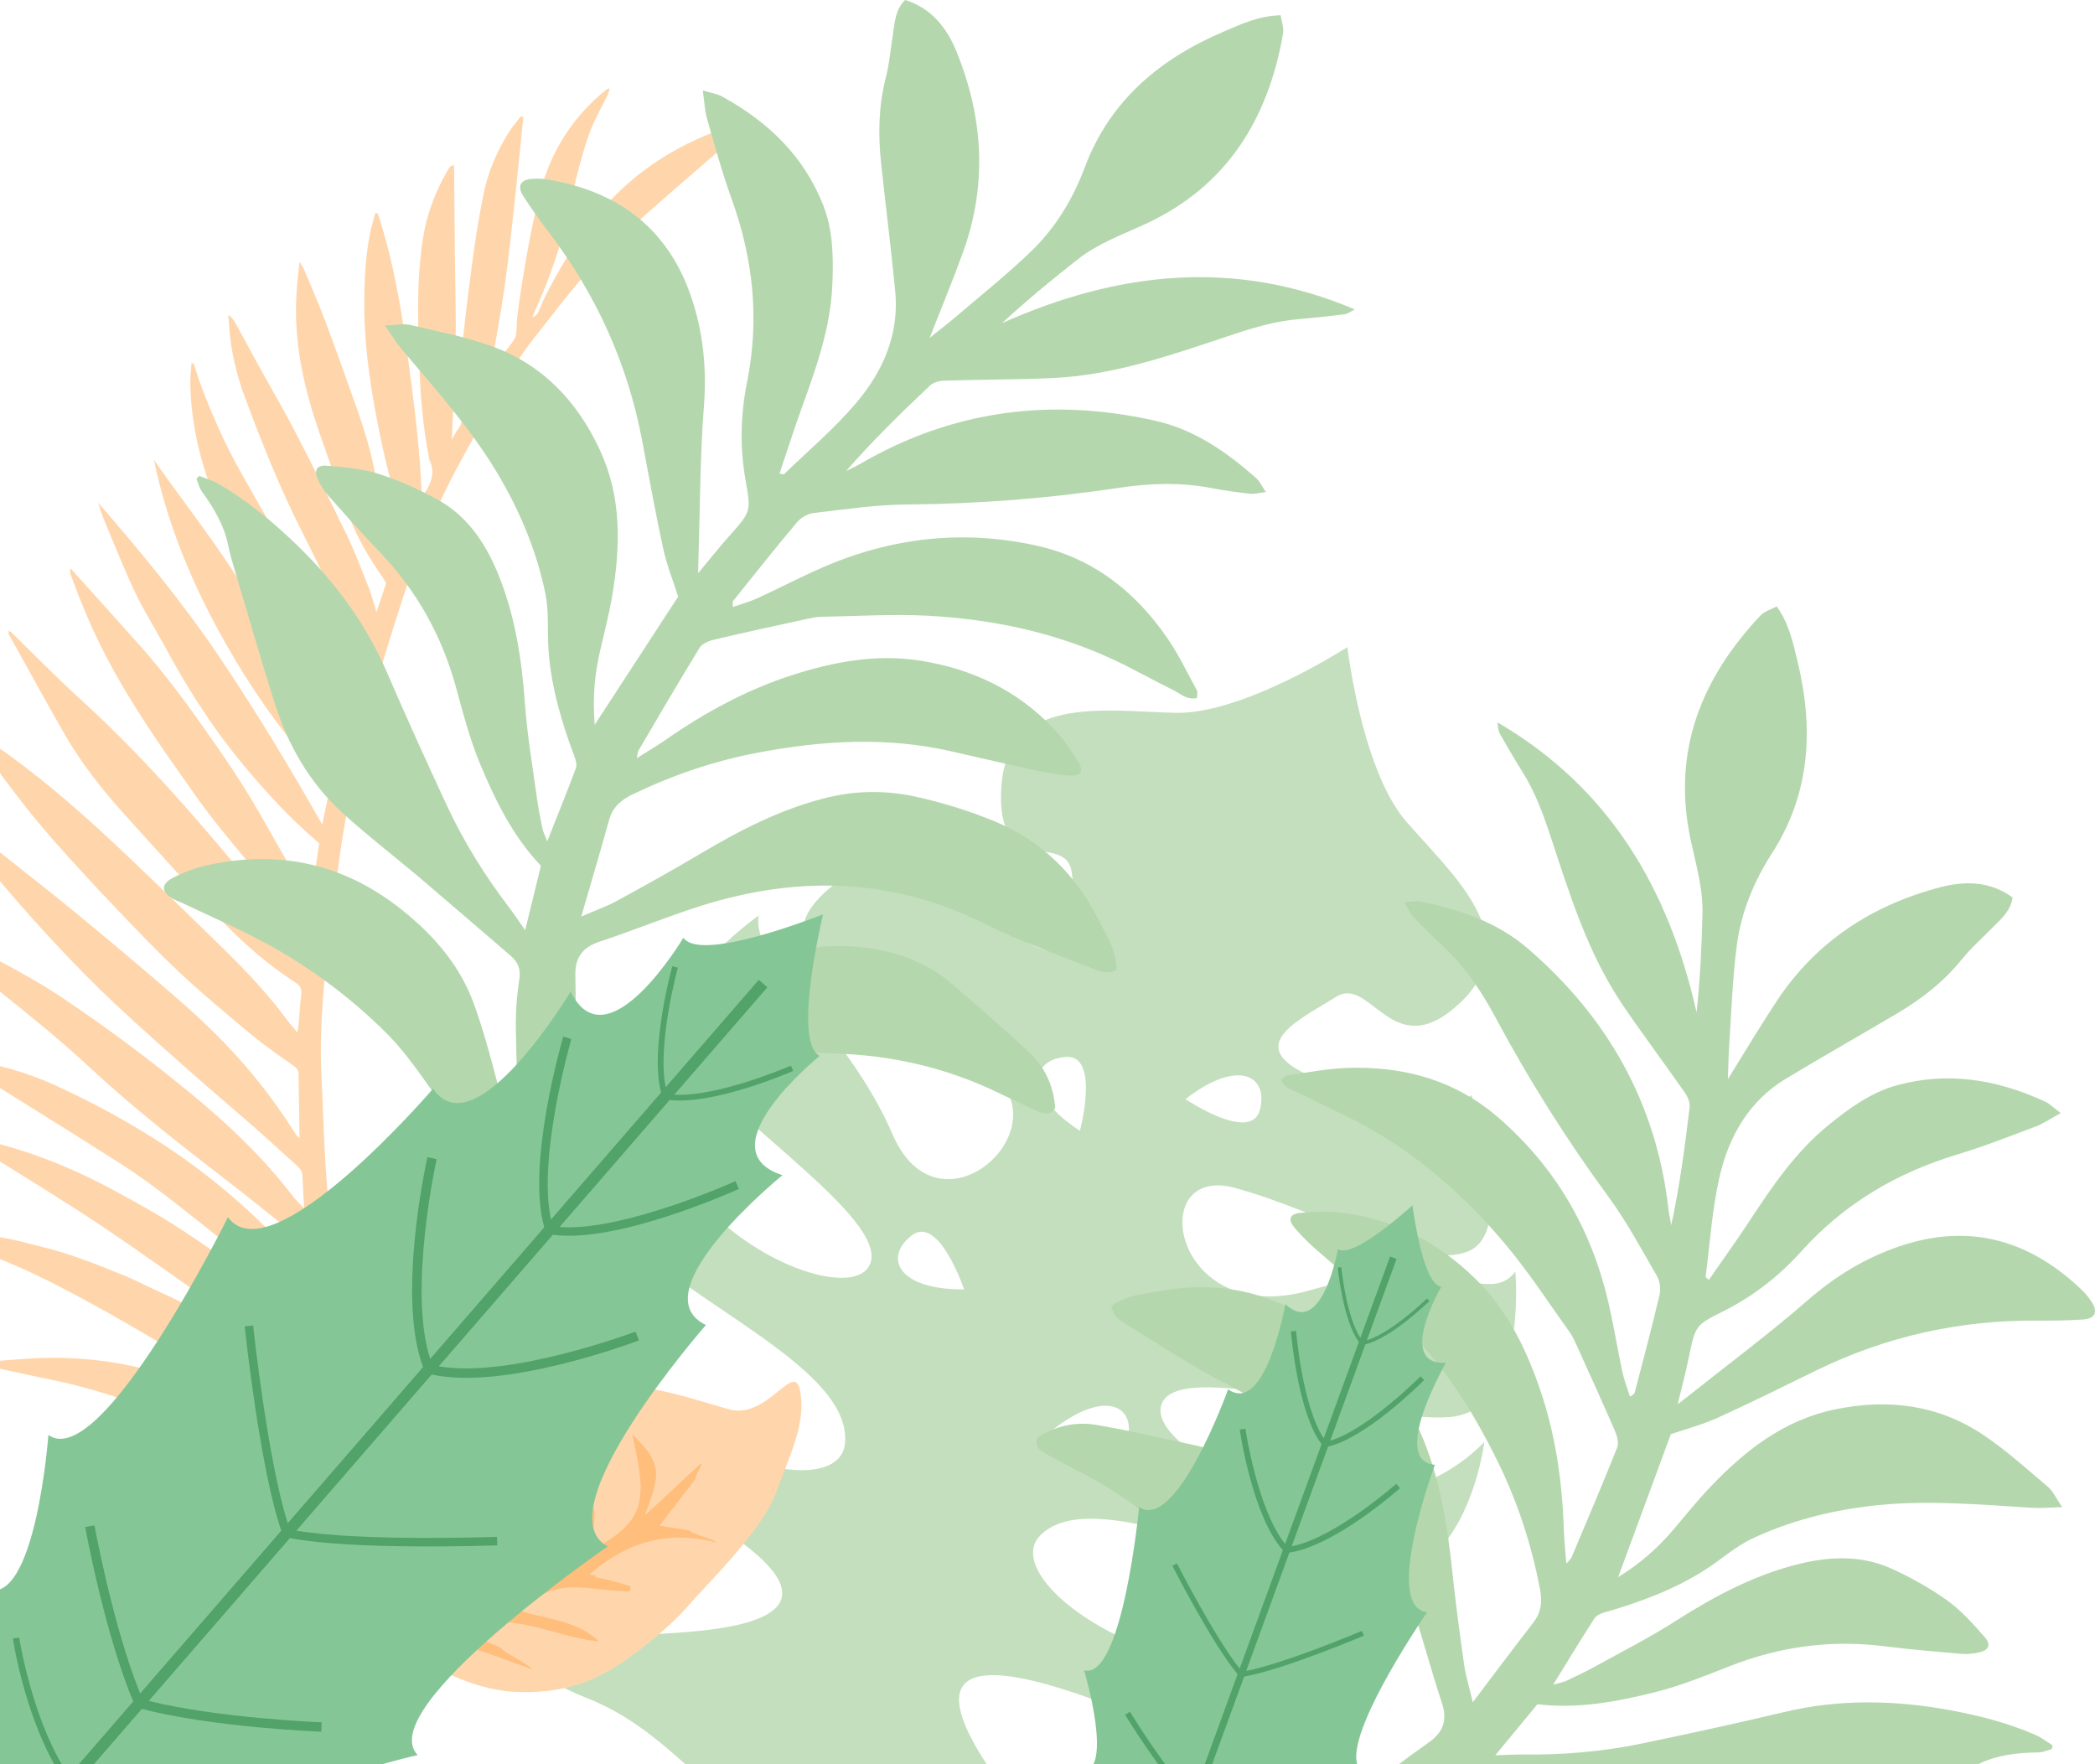 <?xml version="1.0" encoding="UTF-8"?>
<svg id="_レイヤー_1" data-name="レイヤー_1" xmlns="http://www.w3.org/2000/svg" width="190" height="160" version="1.1" xmlns:xlink="http://www.w3.org/1999/xlink" viewBox="0 0 190 160">
  <!-- Generator: Adobe Illustrator 29.2.1, SVG Export Plug-In . SVG Version: 2.1.0 Build 116)  -->
  <defs>
    <style>
      .st0 {
        fill: #51a369;
      }

      .st1 {
        fill: none;
      }

      .st2 {
        fill: #ffbe7c;
      }

      .st3 {
        fill: #c4dfbe;
      }

      .st4, .st5 {
        fill: #ffd6ac;
      }

      .st6 {
        fill: #85c697;
      }

      .st7 {
        fill: #b5d7ae;
      }

      .st7, .st5 {
        fill-rule: evenodd;
      }

      .st8 {
        clip-path: url(#clippath);
      }
    </style>
    <clipPath id="clippath">
      <rect class="st1" width="190" height="160"/>
    </clipPath>
  </defs>
  <g class="st8">
    <path class="st3" d="M44.645,136.602s-4.695,12.196,8.573,17.395c8.846,3.467,11.888,11.75,18.462,10.41,3.155,5.92,12.68,3.555,20.987,8.166,12.46,6.915,18.87-4.473,18.87-4.473-8.313,2.634-11.559,7.205-21.566-7.377-10.008-14.582,7.431-7.661,17.608-3.13,10.178,4.53,20.549-9.707,20.549-9.707-16.828,10.149-38.552-3.904-33.767-8.656,4.784-4.752,19.541,3.267,29.102,4.101,9.56.835,11.153-12.56,11.153-12.56-10.661,10.958-30.502,1.27-29.321-3.267,1.182-4.538,19.104,1.6,26.193,1.009,7.089-.591,5.944-13.179,5.944-13.179-2.574,3.241-6.055-1.974-18.597,1.672-12.542,3.646-15.058-11.509-6.852-9.276,8.208,2.229,16.33,7.501,21.06,5.799,4.73-1.702.407-14.215.407-14.215-2.788,3.14-9.215.813-14.947-1.887-5.733-2.7-.505-5.013,2.669-7.021,3.174-2.008,5.115,6.32,11.233.558,6.119-5.763-.59-11.541-4.84-16.423-3.219-3.698-4.706-11.389-5.239-14.903-.055-.361-.099-.678-.135-.942-.226.141-.499.308-.812.496-3.048,1.828-9.924,5.58-14.825,5.455-6.47-.165-15.198-1.656-15.743,6.732-.544,8.387,5.91,4.013,6.384,7.738.474,3.726,2.021,9.23-3.712,6.53-5.733-2.7-10.419-5.605-9.775-9.755,0,0-12.4,4.639-10.698,9.369,1.702,4.73,9.739,7.068,16.685,11.974,6.949,4.903-4.482,15.512-8.743,5.648-4.261-9.864-12.987-15.807-12.129-19.856,0,0-10.433,7.136-6.373,12.977,4.06,5.841,19.007,15.181,16.262,18.983-2.745,3.801-21.651-4.757-19.995-19.955,0,0-9.311,9.76-2.577,16.598,6.734,6.838,21.113,12.539,20.498,19.254-.615,6.715-24.085-.512-26.981-19.95,0,0-4.368,17.064,5.607,22.024,9.976,4.96,25.218,13.427,7.602,15.002-17.616,1.575-14.959-3.273-18.224-11.359ZM95.499,129.647c4.769-3.71,7.539-2.132,6.757.95-.782,3.081-6.757-.95-6.757-.95ZM107.514,99.682c4.769-3.71,7.539-2.132,6.757.95-.782,3.082-6.757-.95-6.757-.95ZM96.633,95.855c3.168-.267,1.309,6.696,1.309,6.696-5.064-3.296-4.477-6.429-1.309-6.696ZM87.433,116.936c-6.042.036-7.277-2.903-4.779-4.87,2.498-1.967,4.779,4.87,4.779,4.87Z"/>
    <path class="st5" d="M36.905,48.233c-.387.953-.793,1.956-1.263,3.118-.114-.472-.214-.819-.279-1.173-.472-2.515-.924-5.033-1.409-7.545-.469-2.434-1.283-4.771-2.122-7.097-.788-2.185-1.559-4.379-2.382-6.552-.576-1.513-1.225-2.997-1.85-4.49-.089-.212-.225-.405-.428-.761-.191,1.454-.301,2.743-.324,4.046-.067,3.942.822,7.704,2.092,11.395.862,2.502,1.743,4.998,2.652,7.482.763,2.086,1.905,3.973,3.171,5.788.1.144.178.303.26.441-.277.83-.546,1.64-.875,2.633-.284-.896-.474-1.648-.758-2.364-.629-1.584-1.237-3.183-1.977-4.717-1.508-3.129-3.069-6.236-4.665-9.32-1.014-1.96-2.134-3.862-3.199-5.795-.751-1.362-1.487-2.732-2.237-4.095-.135-.244-.297-.474-.611-.659.025.279.054.556.07.835.13,2.28.647,4.492,1.434,6.612,1.531,4.135,3.174,8.23,5.168,12.174,1.365,2.7,2.661,5.434,4.026,8.135.343.677.781,1.317,1.261,1.908.317.391.405.723.247,1.195-.211.628-.352,1.278-.568,2.083-.663-1.256-1.205-2.351-1.806-3.412-2.145-3.787-4.32-7.556-6.464-11.342-1.475-2.606-3.026-5.163-4.245-7.917-.84-1.897-1.639-3.791-2.217-5.78-.013-.043-.089-.068-.229-.172-.045.661-.133,1.264-.121,1.865.062,3.02.615,5.944,1.618,8.805,1.166,3.324,2.772,6.403,4.635,9.378,2.127,3.394,4.453,6.635,7.014,9.711.357.428.742.834,1.128,1.264-.376,1.504-.753,3.01-1.128,4.516-2.54-4.593-5.035-9.218-7.64-13.78-2.603-4.561-5.929-8.638-8.93-12.949,1.165,5.587,3.276,10.813,6.023,15.787,2.752,4.987,5.976,9.642,9.994,13.718-.234,1.122-.474,2.266-.747,3.574-2.995-5.271-6.052-10.344-9.368-15.258-3.306-4.896-7.062-9.44-10.956-13.933.167.5.307,1.011.509,1.497.919,2.2,1.796,4.422,2.809,6.579.734,1.564,1.66,3.038,2.498,4.552.301.54.591,1.085.893,1.624,1.815,3.23,3.829,6.337,6.182,9.2,2.183,2.657,4.506,5.197,7.157,7.445-.261,1.772-.522,3.53-.793,5.376-1.558-2.734-3.082-5.402-4.599-8.076-1.54-2.713-3.312-5.273-5.104-7.821-1.79-2.548-3.656-5.037-5.725-7.367-2.07-2.33-4.163-4.639-6.349-7.072-.003.26-.04.398,0,.506.97,2.687,2.077,5.316,3.418,7.842,1.522,2.862,3.268,5.584,5.104,8.251.817,1.185,1.66,2.351,2.48,3.535,1.758,2.542,3.749,4.901,5.74,7.258,1.481,1.752,2.98,3.489,4.455,5.244.132.157.212.413.207.62-.011.512-.085,1.024-.15,1.712-.699-.92-1.27-1.698-1.868-2.455-1.565-1.985-3.101-3.997-4.722-5.934-1.962-2.345-3.959-4.661-6.018-6.921-2.477-2.716-5.06-5.332-7.784-7.812-2.131-1.941-4.143-4.01-6.211-6.021-.052-.051-.132-.074-.247-.135-.002.133-.031.226.001.285,1.686,3.034,3.346,6.085,5.078,9.093,1.517,2.634,3.392,5.016,5.427,7.268,2.798,3.095,5.579,6.206,8.438,9.246,2.118,2.254,4.437,4.295,7.042,5.99.416.272.632.557.549,1.149-.154,1.097-.139,2.217-.346,3.395-.338-.41-.694-.805-1.008-1.231-1.684-2.285-3.634-4.33-5.649-6.312-2.914-2.868-5.857-5.707-8.819-8.526-3.434-3.27-6.98-6.415-10.824-9.202-1.018-.739-2.089-1.406-3.262-2.017.209.346.395.706.627,1.035,2.138,3.021,4.325,6.005,6.777,8.781,1.769,2.003,3.581,3.973,5.423,5.907,1.983,2.081,3.961,4.172,6.058,6.133,2.122,1.985,4.36,3.848,6.598,5.703,1.196.991,2.487,1.869,3.759,2.763.279.197.416.411.421.716.038,1.907.062,3.814.094,5.859-.161-.172-.263-.251-.327-.353-1.877-3.006-4.047-5.791-6.506-8.332-1.432-1.479-2.951-2.879-4.507-4.226-2.938-2.54-5.908-5.044-8.907-7.51-2.52-2.073-5.099-4.074-7.654-6.104-.892-.709-1.792-1.405-2.845-2.229.08.321.088.478.155.6,1.01,1.837,2.292,3.489,3.635,5.08,1.649,1.954,3.355,3.861,5.104,5.724,1.646,1.754,3.337,3.473,5.09,5.119,2.337,2.192,4.745,4.312,7.143,6.439,1.781,1.578,3.606,3.106,5.395,4.675,1.323,1.161,2.616,2.357,3.93,3.53.293.262.531.532.55.954.041.927.099,1.855.16,2.976-.428-.46-.765-.769-1.038-1.126-2.702-3.528-5.903-6.555-9.325-9.367-3.704-3.046-7.544-5.914-11.525-8.579-1.952-1.306-4.018-2.456-6.097-3.553-2.281-1.205-4.638-2.268-6.963-3.393-.044.055-.088.11-.133.164.216.211.418.437.651.626,2.205,1.808,4.4,3.626,6.629,5.404,2.827,2.255,5.641,4.522,8.292,6.985,3.899,3.626,8.08,6.911,12.297,10.157,2.328,1.791,4.603,3.65,6.912,5.468.422.332.647.712.643,1.267-.004.546.079,1.093.141,1.839-.591-.633-1.048-1.111-1.492-1.6-3.439-3.785-7.27-7.119-11.54-9.936-3.192-2.106-6.545-3.926-10.024-5.519-2.727-1.248-5.579-2.008-8.542-2.398-.109-.014-.227.028-.522.069.553.366.972.656,1.404.927,4.533,2.839,9.088,5.641,13.593,8.521,3.021,1.931,5.784,4.218,8.591,6.439,2.234,1.768,4.517,3.474,6.795,5.184.609.457,1.284.826,2.015,1.29.081.779.172,1.649.284,2.721-.276-.272-.419-.426-.575-.566-1.673-1.482-3.28-3.049-5.04-4.421-2.152-1.677-4.383-3.267-6.672-4.751-2.041-1.324-4.178-2.51-6.325-3.657-3.096-1.654-6.331-3-9.721-3.939-1.216-.337-2.45-.612-3.678-.904-.15-.036-.316-.007-.654-.009,1.261.743,2.372,1.366,3.451,2.041,3.283,2.058,6.6,4.068,9.817,6.225,3.877,2.599,7.653,5.349,11.495,8,2.611,1.8,5.3,3.477,8.217,4.923.123,1.152.249,2.338.392,3.681-.728-.614-1.36-1.123-1.966-1.659-2.072-1.832-4.155-3.654-6.419-5.247-1.949-1.371-3.973-2.623-6.164-3.587-1.211-.534-2.378-1.165-3.601-1.661-2.346-.95-4.693-1.908-7.161-2.516-.944-.232-1.88-.499-2.829-.699-1.817-.383-3.655-.635-5.517-.651-.242-.002-.485.057-.735.214.627.282,1.25.572,1.881.844,2.106.905,4.242,1.746,6.315,2.723,1.938.913,3.826,1.939,5.706,2.967,1.778.972,3.522,2.006,5.271,3.024,2.384,1.386,4.752,2.797,7.144,4.171,2.546,1.464,5.104,2.911,7.677,4.325.518.286.84.573.815,1.198-.014.368.072.741.134,1.313-.809-.579-1.474-1.033-2.116-1.519-2.17-1.643-4.544-2.944-7.007-4.072-1.657-.758-3.341-1.473-5.065-2.056-4.141-1.402-8.415-1.96-12.782-1.72-1.441.079-2.876.216-4.313.332-.131.01-.259.073-.388.272.557.104,1.117.199,1.671.314,1.58.333,3.155.695,4.739,1.011,3.536.706,6.93,1.899,10.323,3.08,2.108.735,4.173,1.598,6.245,2.435,1.472.596,2.936,1.213,4.377,1.883.984.458,1.92,1.021,2.875,1.54.413.223.812.473,1.233.68.405.201.576.477.628.952.178,1.639.423,3.27.647,4.904.133.968.615,1.694,1.501,2.141.93.469,1.501.126,1.483-.923-.008-.469-.072-.94-.138-1.405-.744-5.217-1.559-10.426-2.228-15.653-.692-5.426-1.33-10.865-1.832-16.311-.34-3.68-.408-7.386-.594-11.079-.179-3.555.156-7.092.471-10.621.231-2.592.645-5.168,1.004-7.747.23-1.657.457-3.315.771-4.957.427-2.222.914-4.43,1.416-6.633.431-1.893.846-3.794,1.4-5.652,1.01-3.388,2.033-6.776,3.207-10.109,1.205-3.416,2.663-6.739,4.414-9.919,1.603-2.912,3.19-5.839,4.923-8.675.973-1.595,2.206-3.035,3.355-4.519,2.053-2.656,4.208-5.234,6.694-7.495,2.848-2.591,5.784-5.089,8.693-7.615.929-.808,1.896-1.573,3.009-2.493-.389.036-.602.026-.798.079-3.324.914-6.42,2.31-9.201,4.368-1.757,1.302-3.298,2.834-4.67,4.532-1.74,2.151-3.144,4.519-4.394,6.981-.24.47-.407.976-.639,1.451-.093.19-.265.343-.533.428.471-1.105.984-2.193,1.402-3.318.493-1.322.963-2.66,1.335-4.02.463-1.702.789-3.442,1.227-5.152.365-1.424.736-2.857,1.237-4.237.4-1.098.997-2.126,1.512-3.181.125-.258.27-.506.302-.867-.107.048-.231.079-.32.151-3.091,2.49-5.067,5.678-6.033,9.522-.874,3.483-1.466,7.016-1.961,10.565-.081.581-.116,1.169-.129,1.756-.01.401-.123.72-.374,1.043-.681.882-1.32,1.796-2.011,2.745.441-2.58.927-5.11,1.294-7.657.368-2.553.632-5.123.913-7.687.284-2.599.533-5.202.798-7.804-.071-.03-.141-.061-.21-.091-.327.421-.686.821-.977,1.265-1.193,1.819-2.029,3.799-2.451,5.927-.387,1.958-.707,3.932-.97,5.911-.389,2.932-.767,5.869-1.023,8.814-.126,1.484-.018,2.995.075,4.488.044.721.107,1.384-.377,1.992-.216.27-.354.601-.551.943.121-2.889.298-5.725.347-8.565.046-2.697-.042-5.396-.068-8.095-.024-2.588-.045-5.175-.067-7.763-.001-.142-.017-.284-.028-.473-.4.034-.494.359-.622.579-1.136,1.955-1.888,4.049-2.217,6.292-.587,4.005-.415,8.023-.256,12.044.102,2.587.356,5.157.857,7.698.005.029-.003.062.009.087.637,1.256.107,2.302-.674,3.421-.156-4.45-.738-8.762-1.316-13.076-.574-4.299-1.324-8.556-2.679-12.681-.08-.003-.16-.006-.238-.008-.169.664-.372,1.322-.5,1.994-.402,2.119-.491,4.263-.486,6.416.008,4.168.702,8.25,1.549,12.31.433,2.069.988,4.115,1.533,6.159.18.675.507,1.309.786,2.008Z"/>
    <path class="st7" d="M49.056,78.518c-2.542-2.67-4.14-5.932-5.529-9.273-.922-2.214-1.532-4.57-2.167-6.892-1.285-4.699-3.574-8.801-6.953-12.317-1.61-1.677-3.154-3.421-4.698-5.16-.358-.401-.644-.885-.87-1.374-.386-.834-.124-1.34.788-1.267,1.575.13,3.196.259,4.687.733,1.868.595,3.696,1.406,5.411,2.36,2.559,1.427,4.18,3.738,5.315,6.401,1.651,3.884,2.276,7.971,2.576,12.154.198,2.783.675,5.547,1.052,8.313.133.972.32,1.936.515,2.896.067.334.232.648.445,1.214.945-2.389,1.801-4.495,2.598-6.626.11-.295.006-.723-.116-1.045-1.186-3.144-2.131-6.349-2.366-9.72-.118-1.691.055-3.432-.281-5.072-.736-3.61-2.109-6.994-3.942-10.22-2.504-4.41-5.869-8.128-9.101-11.966-.473-.562-.852-1.201-1.512-2.14,1.019-.037,1.668-.194,2.25-.059,2.452.571,4.948,1.055,7.314,1.894,4.677,1.662,7.86,4.992,9.937,9.468,1.983,4.277,1.87,8.706,1.117,13.193-.282,1.671-.71,3.322-1.093,4.976-.498,2.134-.705,4.285-.495,6.738,2.59-3.981,5.044-7.749,7.567-11.619-.424-1.332-1.02-2.807-1.355-4.34-.713-3.268-1.297-6.563-1.92-9.847-1.315-6.913-4.132-13.148-8.38-18.75-.828-1.093-1.633-2.208-2.375-3.358-.615-.946-.278-1.54.84-1.599.434-.021.88-.011,1.31.058,6.427,1.067,10.984,4.443,13.095,10.746,1.071,3.202,1.381,6.476,1.115,9.883-.348,4.469-.339,8.968-.484,13.454-.013.425-.017.848-.034,1.63,1.059-1.273,1.886-2.323,2.771-3.316,1.986-2.235,2.047-2.232,1.538-5.062-.541-3.004-.466-6.014.127-8.959,1.15-5.715.55-11.215-1.415-16.651-.857-2.367-1.518-4.807-2.216-7.229-.204-.716-.23-1.484-.385-2.566.777.237,1.3.303,1.733.543,4.166,2.272,7.455,5.419,9.201,9.898.885,2.265.919,4.71.817,7.14-.16,3.899-1.43,7.51-2.746,11.121-.723,1.99-1.36,4.013-2.046,6.044.244.036.375.093.416.054,2.201-2.137,4.573-4.136,6.547-6.469,2.426-2.863,3.908-6.235,3.529-10.132-.376-3.868-.863-7.725-1.279-11.593-.278-2.578-.237-5.133.407-7.679.348-1.376.472-2.805.689-4.213.157-1.02.225-2.072,1.083-2.915,2.406.743,3.797,2.547,4.674,4.709,2.409,5.95,2.794,12.014.594,18.119-.926,2.565-1.974,5.084-3.042,7.812.896-.72,1.7-1.332,2.465-1.987,2.284-1.955,4.646-3.833,6.799-5.923,2.18-2.116,3.734-4.706,4.81-7.57,2.293-6.102,6.865-9.872,12.695-12.34,1.563-.662,3.109-1.393,5.062-1.436.08.556.309,1.145.217,1.68-1.358,7.752-5.102,13.826-12.449,17.235-2.087.968-4.271,1.745-6.102,3.171-2.366,1.843-4.677,3.758-6.936,5.834,10.501-4.674,21.085-5.875,31.988-1.245-.305.152-.598.395-.916.437-1.355.179-2.717.325-4.079.437-2.042.167-3.981.717-5.919,1.359-5.412,1.798-10.801,3.75-16.58,4-3.236.138-6.474.128-9.709.228-.448.012-1.001.149-1.308.436-2.624,2.476-5.201,5-7.618,7.761.447-.224.908-.429,1.34-.681,8.372-4.867,17.296-5.98,26.673-3.887,3.577.799,6.49,2.838,9.188,5.216.306.269.482.686.874,1.263-.638.075-1.047.192-1.436.15-1.144-.13-2.291-.28-3.42-.499-2.837-.554-5.658-.465-8.505-.033-6.351.955-12.735,1.455-19.167,1.505-2.836.019-5.671.445-8.497.775-.535.062-1.154.423-1.503.838-1.975,2.349-3.879,4.755-5.8,7.148-.048.062-.01.196-.018.536.803-.28,1.559-.486,2.263-.81,1.945-.892,3.843-1.888,5.802-2.745,6.263-2.738,12.747-3.491,19.454-2.016,5.153,1.134,8.99,4.176,11.914,8.435,1.014,1.477,1.791,3.118,2.654,4.697.086.156.007.4.005.69-.91.216-1.493-.391-2.135-.708-1.771-.867-3.489-1.847-5.273-2.69-5.388-2.539-11.122-3.748-17.028-4.06-3.219-.17-6.457.043-9.687.101-.382.006-.764.082-1.137.165-2.842.621-5.687,1.233-8.517,1.9-.485.114-1.098.36-1.33.741-1.891,3.076-3.707,6.199-5.537,9.312-.078.134-.076.317-.162.703.981-.622,1.848-1.13,2.671-1.703,3.537-2.458,7.293-4.501,11.395-5.826,3.791-1.225,7.677-1.951,11.67-1.316,4.67.742,8.784,2.683,12.068,6.157.852.898,1.581,1.938,2.226,2.999.54.886.226,1.328-.813,1.26-.927-.062-1.857-.207-2.765-.403-2.672-.58-5.333-1.206-8-1.808-5.836-1.323-11.653-.967-17.475.137-3.969.75-7.738,2.04-11.37,3.791-1.05.503-1.799,1.163-2.119,2.327-.772,2.793-1.602,5.567-2.519,8.743,1.325-.576,2.328-.927,3.249-1.43,2.506-1.364,4.998-2.754,7.451-4.207,3.74-2.219,7.573-4.213,11.845-5.208,2.605-.608,5.26-.582,7.834-.015,2.393.53,4.773,1.268,7.041,2.198,4.322,1.769,7.47,4.885,9.549,9.068.7,1.405,1.605,2.744,1.563,4.441-.811.433-1.554.123-2.239-.154-3.257-1.308-6.59-2.474-9.72-4.038-8.677-4.332-17.511-4.376-26.522-1.365-2.805.939-5.554,2.053-8.366,2.979-1.585.519-2.264,1.452-2.223,3.118.072,2.898.006,5.798.04,8.695.008.681.192,1.358.347,2.39.624-.751,1.05-1.225,1.437-1.732,4.04-5.314,9.219-9.007,15.596-11.022,2.869-.908,5.777-1.261,8.761-.911,3.008.352,5.749,1.374,8.062,3.374,2.353,2.039,4.733,4.054,6.985,6.202,1.376,1.31,2.158,3.024,2.288,4.98-.481.79-1.147.492-1.736.235-1.156-.503-2.287-1.069-3.421-1.616-4.716-2.279-9.7-3.421-14.924-3.561-2.79-.077-5.579-.207-8.368-.232-3.353-.03-6.37,1.046-9.005,3.098-1.382,1.077-2.645,2.302-3.968,3.453-.955.831-1.222,1.754-.925,3.061,1.223,5.354,2.755,10.611,4.598,15.782.496,1.391.7,2.885,1.146,4.297.542,1.714-.852,3.197-2.144,3.525-1.649.417-3.095-.322-3.646-1.968-.573-1.713-1.071-3.455-1.581-5.188-.87-2.942-1.697-5.898-2.603-8.827-.186-.602-.604-1.152-.992-1.67-2.828-3.775-5.742-7.49-8.493-11.321-1.472-2.054-2.857-4.148-4.669-5.94-3.221-3.184-6.817-5.864-10.779-8.023-2.452-1.335-5.027-2.445-7.548-3.651-.296-.143-.615-.24-.901-.399-1.103-.601-1.188-1.334-.094-1.911,1.001-.528,2.11-.938,3.219-1.178,6.561-1.415,12.466-.085,17.737,4.184,2.885,2.337,5.195,5.049,6.432,8.55.82,2.321,1.478,4.704,2.09,7.086.489,1.905,1.083,3.747,1.973,5.285-.108-3.345-.265-6.828-.313-10.314-.02-1.474.093-2.965.317-4.423.146-.953-.134-1.581-.806-2.158-2.699-2.314-5.386-4.646-8.098-6.948-2.381-2.021-4.867-3.921-7.17-6.024-2.978-2.72-4.924-6.157-6.133-9.975-1.293-4.077-2.465-8.19-3.683-12.291-.184-.615-.363-1.236-.49-1.865-.372-1.878-1.306-3.467-2.413-4.988-.237-.324-.327-.753-.482-1.135.079-.091.157-.184.233-.277.573.228,1.181.393,1.709.695,2.335,1.337,4.417,3.014,6.388,4.839,3.777,3.498,6.871,7.48,8.926,12.249,1.755,4.073,3.587,8.111,5.459,12.131,1.529,3.285,3.439,6.348,5.638,9.227.457.597.866,1.229,1.451,2.065.498-2.034.937-3.832,1.429-5.847Z"/>
    <g>
      <path class="st4" d="M36.172,142.323c-.31,3.455.933,6.922.933,6.922l1.563,1.488s3.838,2.475,7.95,2.699c4.112.224,6.809-.84,8.803-2.017,1.995-1.178,5.308-3.82,6.974-5.757,1.666-1.937,6.687-6.774,7.975-10.273,1.288-3.5,2.714-6.182,2.207-9.177-.507-2.996-2.948,2.612-6.482,1.599-3.533-1.013-7.465-2.356-10.051-1.979-2.586.375-9.392,3.423-12.557,6.264-3.166,2.843-7.007,6.775-7.317,10.23Z"/>
      <path class="st2" d="M39.754,145.455c.164-1.042.128-2.122.107-3.184-.022-1.083-.139-2.166-.213-3.248,2.233,2.292,1.781,4.99,1.408,7.678,6.028-1.039,5.988-3.703,6.185-8.261,1.722,3.02.681,3.3-.271,5.88,2.874-.94,5.056-2.051,5.444-5.363.287-2.446.956-1.965-1.072-4.633,2.204,1.064,2.779,2.067,2.519,3.866-.26,1.802-.116.757-.407,2.554,5.086-2.822,5.31-4.412,3.884-10.645,3.021,2.75,2.332,3.997,1.158,7.313,1.634-1.471,3.835-3.578,5.095-4.712.153.137-.636,1.249-.482,1.386-1.098,1.429-2.196,2.858-3.286,4.277,1.646.266.972.153,2.691.43.015.236,2.421.862,2.437,1.096-4.408-1.131-8.135-.041-11.498,2.912,1.154.114-.016.139.937.313.946.172,1.866.482,2.796.732-.018.161-.037.323-.055.484-4.161-.048-6.411-1.49-10.03,1.717,2.338.825,5.029.783,7.235,2.822-4.359-.421-8.202-3.051-12.426-.98,2.28.969,1.397.647,3.548,1.561-.092.232,2.851,1.699,2.759,1.93-1.838-.652-3.658-1.359-5.517-1.944-1.949-.615-3.171-.702-4.319-.175l-.445-1.119c1.379-.482,1.53-.867,1.817-2.686Z"/>
    </g>
    <g>
      <path class="st6" d="M20.671,110.384c3.935,5.462,18.613-11.658,18.613-11.658,3.797,5.654,12.467-8.798,12.467-8.798,3.298,6.751,10.223-4.877,10.223-4.877,1.275,1.769,8.024-.409,11.595-1.721.402-.147.763-.284,1.072-.403-.074.322-.157.7-.247,1.118-.792,3.721-1.989,10.712-.057,11.722,0,0-10.527,8.506-3.376,10.812,0,0-13.075,10.634-6.94,13.59,0,0-14.864,16.959-8.898,20.079,0,0-21.346,14.665-17.242,18.922,0,0-15.452,3.398-13.02,7.624,0,0-11.542-.044-12.989,5.952,0,0-5.168-10.132-8.409-6.677l-1.018-.882c2.959-3.699-7.803-7.376-7.803-7.376,5.729-2.284,4.048-13.703,4.048-13.703,4.529,1.807,5.699-13.971,5.699-13.971,4.797,3.458,16.283-19.753,16.283-19.753Z"/>
      <path class="st0" d="M7.725,138.488l.841-.152c.017.096,1.684,9.189,4.145,15.247l12.801-14.767c-1.921-5.534-3.264-17.986-3.321-18.523l.764-.081c.013.127,1.323,12.266,3.142,17.93l12.275-14.16c-2.397-6.347.274-18.512.393-19.04l.834.187c-.028.124-2.61,11.87-.583,18.11l10.344-11.933c-1.63-5.648,1.58-16.81,1.722-17.297l.737.215c-.033.114-3.102,10.785-1.846,16.376l9.981-11.514c-1.033-3.911.931-11.14,1.019-11.461l.503.138c-.021.075-1.897,6.978-1.101,10.837l8.442-9.739.78.676-8.442,9.738c3.932.24,10.499-2.597,10.571-2.628l.208.478c-.305.133-7.183,3.103-11.201,2.636l-9.981,11.514c5.712.449,15.84-4.103,15.948-4.152l.317.699c-.462.209-11.055,4.971-16.877,4.159l-10.344,11.933c6.463,1.12,17.726-3.103,17.844-3.148l.303.799c-.506.192-12.169,4.563-18.791,3.091l-12.275,14.161c5.864.997,18.066.57,18.194.565l.028.767c-.539.02-13.056.457-18.807-.658l-12.801,14.767c6.346,1.577,15.584,1.936,15.681,1.939l-.031.854c-.1-.004-9.831-.381-16.276-2.071l-5.84,6.737c5.313,2.583,12.961,2.681,13.041,2.681l-.005.58c-.334-.003-8.002-.099-13.43-2.806l-1.661,1.916-.78-.676,1.661-1.916c-3.45-4.989-4.634-12.565-4.684-12.896l.573-.087c.012.079,1.194,7.635,4.505,12.528l5.839-6.737c-2.587-6.14-4.342-15.719-4.36-15.817Z"/>
    </g>
    <path class="st7" d="M139.434,154.559c3.648.442,7.207-.223,10.705-1.103,2.319-.582,4.565-1.497,6.799-2.373,4.522-1.772,9.164-2.385,13.986-1.778,2.299.288,4.613.484,6.923.683.533.047,1.091-.012,1.617-.123.897-.188,1.145-.699.543-1.384-1.042-1.181-2.111-2.4-3.377-3.31-1.588-1.139-3.325-2.117-5.109-2.919-2.665-1.196-5.478-1.115-8.282-.436-4.088.993-7.727,2.928-11.249,5.179-2.342,1.499-4.836,2.764-7.272,4.11-.856.473-1.738.897-2.621,1.313-.307.145-.656.201-1.235.367,1.346-2.178,2.521-4.117,3.749-6.023.171-.264.575-.436.905-.529,3.219-.925,6.344-2.077,9.178-3.898,1.422-.913,2.711-2.088,4.222-2.797,3.324-1.562,6.846-2.48,10.517-2.936,5.016-.624,9.992-.15,14.985.148.731.043,1.468-.034,2.611-.066-.577-.837-.838-1.449-1.292-1.834-1.917-1.62-3.79-3.327-5.87-4.718-4.113-2.749-8.671-3.31-13.486-2.304-4.599.962-8.073,3.69-11.211,6.964-1.168,1.22-2.232,2.546-3.327,3.837-1.409,1.669-3.005,3.116-5.091,4.409,1.639-4.441,3.189-8.647,4.781-12.969,1.317-.454,2.851-.856,4.276-1.502,3.037-1.377,6.019-2.872,9.015-4.33,6.309-3.066,12.971-4.527,19.978-4.469,1.366.011,2.738-.01,4.099-.101,1.122-.072,1.396-.695.778-1.624-.242-.36-.516-.71-.827-1.012-4.68-4.502-10.093-6.134-16.389-4.067-3.198,1.051-5.999,2.753-8.564,4.995-3.365,2.94-6.967,5.612-10.466,8.399-.332.263-.668.519-1.282.998.387-1.605.733-2.891,1-4.189.604-2.918.565-2.965,3.13-4.244,2.723-1.357,5.085-3.209,7.086-5.438,3.884-4.323,8.637-7.119,14.153-8.786,2.403-.724,4.746-1.649,7.098-2.534.694-.263,1.323-.7,2.28-1.22-.652-.48-1.017-.859-1.466-1.062-4.297-1.977-8.772-2.731-13.391-1.46-2.337.642-4.312,2.07-6.194,3.599-3.021,2.45-5.152,5.616-7.254,8.818-1.16,1.763-2.397,3.477-3.613,5.235-.174-.173-.298-.245-.291-.3.398-3.032.582-6.118,1.272-9.086.844-3.645,2.656-6.837,5.997-8.855,3.316-2.003,6.689-3.911,10.028-5.882,2.226-1.313,4.245-2.868,5.896-4.898.892-1.098,1.96-2.048,2.958-3.06.721-.733,1.522-1.414,1.686-2.602-2.027-1.481-4.297-1.518-6.547-.931-6.19,1.618-11.267,4.922-14.837,10.316-1.499,2.268-2.888,4.606-4.432,7.084.041-1.145.052-2.152.12-3.154.203-2.991.297-5.997.685-8.962.393-3.003,1.538-5.787,3.186-8.353,3.512-5.467,3.802-11.367,2.303-17.497-.402-1.644-.738-3.315-1.867-4.901-.492.267-1.099.435-1.472.827-5.388,5.702-8.013,12.313-6.362,20.215.469,2.245,1.149,4.454,1.099,6.766-.064,2.989-.218,5.976-.533,9.018-2.518-11.178-7.862-20.353-18.056-26.31.06.334.04.713.196.993.664,1.189,1.359,2.366,2.08,3.521,1.083,1.731,1.797,3.609,2.439,5.54,1.786,5.397,3.435,10.867,6.677,15.635,1.816,2.669,3.754,5.251,5.6,7.896.257.365.478.889.431,1.306-.417,3.572-.899,7.135-1.667,10.711-.087-.491-.198-.981-.254-1.477-1.096-9.591-5.521-17.386-12.779-23.635-2.769-2.383-6.134-3.498-9.641-4.238-.397-.085-.835.023-1.53.054.32.554.47.951.735,1.237.785.837,1.588,1.665,2.436,2.437,2.133,1.938,3.741,4.246,5.092,6.779,3.019,5.645,6.422,11.046,10.212,16.217,1.674,2.278,3.022,4.799,4.441,7.254.269.464.349,1.174.225,1.701-.701,2.977-1.491,5.933-2.26,8.893-.021.076-.15.125-.417.334-.254-.809-.54-1.536-.7-2.291-.446-2.086-.78-4.196-1.261-6.272-1.541-6.637-4.801-12.269-9.975-16.751-3.976-3.444-8.692-4.699-13.838-4.5-1.785.07-3.559.426-5.335.676-.176.024-.324.233-.555.407.369.856,1.202.961,1.837,1.284,1.748.899,3.555,1.689,5.291,2.613,5.239,2.795,9.62,6.658,13.387,11.193,2.053,2.471,3.811,5.187,5.688,7.803.222.309.389.659.545,1.007,1.197,2.642,2.401,5.281,3.554,7.939.197.456.366,1.092.2,1.505-1.333,3.343-2.747,6.655-4.146,9.972-.061.142-.208.25-.466.548-.087-1.155-.198-2.15-.23-3.149-.142-4.291-.746-8.51-2.129-12.578-1.278-3.76-3.012-7.298-5.899-10.112-3.374-3.291-7.376-5.423-12.109-5.98-1.225-.146-2.491-.11-3.723.007-1.029.096-1.196.61-.523,1.4.602.703,1.271,1.361,1.969,1.97,2.055,1.791,4.14,3.545,6.21,5.318,4.533,3.877,7.713,8.738,10.298,14.051,1.764,3.619,2.978,7.4,3.741,11.346.223,1.139.141,2.131-.599,3.08-1.773,2.281-3.496,4.596-5.488,7.22-.328-1.402-.645-2.413-.792-3.448-.402-2.815-.775-5.635-1.075-8.462-.453-4.311-1.142-8.563-2.892-12.57-1.065-2.444-2.667-4.551-4.654-6.271-1.849-1.597-3.857-3.06-5.95-4.319-3.988-2.401-8.353-3.062-12.936-2.232-1.54.277-3.149.352-4.481,1.396.137.907.827,1.315,1.457,1.698,2.985,1.824,5.903,3.794,9.017,5.365,8.631,4.356,13.927,11.391,16.886,20.387.919,2.801,1.667,5.662,2.601,8.461.529,1.576.188,2.675-1.168,3.634-2.36,1.668-4.638,3.448-6.974,5.146-.549.399-1.2.656-2.116,1.146.229-.946.354-1.569.529-2.18,1.841-6.394,1.709-12.733-.478-19.031-.983-2.834-2.432-5.368-4.489-7.545-2.073-2.194-4.522-3.777-7.499-4.435-3.031-.667-6.06-1.369-9.118-1.889-1.866-.32-3.702.076-5.344,1.137-.345.854.289,1.21.846,1.528,1.091.624,2.216,1.191,3.329,1.772,4.63,2.412,8.511,5.716,11.734,9.808,1.723,2.185,3.488,4.336,5.169,6.551,2.021,2.662,2.958,5.715,2.886,9.043-.038,1.746-.265,3.486-.397,5.229-.096,1.258-.674,2.021-1.896,2.563-5.008,2.211-10.122,4.117-15.354,5.724-1.408.432-2.723,1.159-4.118,1.643-1.693.588-2.048,2.585-1.541,3.814.649,1.566,2.101,2.282,3.744,1.742,1.71-.562,3.399-1.201,5.089-1.826,2.87-1.057,5.725-2.156,8.606-3.176.591-.21,1.281-.204,1.926-.202,4.701.012,9.407.129,14.107.046,2.518-.047,5.017-.187,7.529.195,4.463.678,8.747,1.957,12.832,3.838,2.528,1.165,4.948,2.562,7.414,3.859.29.152.558.349.856.483,1.137.523,1.774.156,1.584-1.064-.174-1.115-.507-2.245-.975-3.275-2.776-6.087-7.356-10.016-13.908-11.686-3.586-.914-7.13-1.145-10.665-.05-2.343.727-4.64,1.62-6.909,2.549-1.814.744-3.64,1.365-5.4,1.571,2.738-1.906,5.616-3.855,8.431-5.893,1.19-.862,2.314-1.84,3.347-2.887.674-.684,1.344-.835,2.205-.641,3.457.78,6.922,1.539,10.377,2.336,3.033.7,6.033,1.556,9.085,2.143,3.948.76,7.854.269,11.626-1.038,4.029-1.395,8.015-2.907,12.018-4.376.602-.219,1.204-.446,1.783-.719,1.723-.821,3.549-1.021,5.424-1.042.4-.004.797-.187,1.194-.291.026-.117.054-.235.083-.351-.524-.322-1.017-.71-1.573-.952-2.459-1.07-5.04-1.736-7.672-2.224-5.046-.936-10.072-1.038-15.107.16-4.301,1.023-8.62,1.963-12.948,2.861-3.536.734-7.122,1.031-10.733.989-.749-.009-1.498.04-2.515.07,1.329-1.61,2.505-3.031,3.823-4.625Z"/>
    <g>
      <path class="st6" d="M103.306,136.686c3.429,2.258,8.074-10.688,8.074-10.688,3.392,2.397,5.193-7.723,5.193-7.723,3.346,3.131,4.766-5,4.766-5,1.111.731,4.484-1.976,6.234-3.5.197-.171.373-.328.523-.462.028.2.062.433.102.691.357,2.292,1.194,6.536,2.514,6.693,0,0-4.151,7.135.425,6.895,0,0-5.141,8.901-1.002,9.252,0,0-4.786,12.894-.708,13.376,0,0-8.978,12.995-5.714,14.529,0,0-8.067,5.294-5.763,7.174,0,0-6.587,2.483-6.109,6.214,0,0-5.146-4.651-6.243-1.978l-.771-.282c.883-2.751-6.05-2.508-6.05-2.508,2.769-2.547-.67-8.688-.67-8.688,2.973.046.212-9.2.212-9.2,3.485.929,4.988-14.795,4.988-14.795Z"/>
      <path class="st0" d="M102.034,155.514l.446-.27c.031.051,2.956,4.871,5.675,7.788l4.086-11.197c-2.297-2.737-5.768-9.541-5.917-9.834l.418-.212c.035.07,3.419,6.703,5.686,9.535l3.918-10.737c-2.745-3.096-3.866-10.609-3.913-10.936l.516-.075c.011.077,1.092,7.331,3.603,10.447l3.302-9.048c-2.156-2.864-2.752-9.923-2.777-10.231l.467-.038c.006.072.576,6.82,2.506,9.733l3.186-8.73c-1.439-2.004-1.89-6.551-1.909-6.753l.317-.031c.004.047.435,4.389,1.727,6.415l2.695-7.384.592.216-2.695,7.384c2.293-.717,5.419-3.761,5.453-3.794l.223.227c-.145.142-3.419,3.329-5.81,3.936l-3.186,8.73c3.353-.985,8.135-5.78,8.186-5.831l.333.33c-.218.22-5.22,5.235-8.714,6.037l-3.302,9.048c3.927-.766,9.427-5.619,9.485-5.671l.346.39c-.247.219-5.943,5.244-10.037,5.844l-3.918,10.737c3.558-.706,10.419-3.6,10.491-3.631l.183.431c-.303.128-7.341,3.097-10.861,3.711l-4.086,11.197c3.959-.48,9.301-2.283,9.358-2.302l.168.494c-.058.02-5.685,1.919-9.725,2.356l-1.864,5.108c3.589.317,7.969-1.288,8.014-1.306l.123.331c-.191.071-4.582,1.682-8.263,1.319l-.53,1.453-.591-.216.53-1.453c-3.05-2.093-5.371-6.154-5.471-6.331l.308-.174c.024.042,2.34,4.092,5.289,6.161l1.864-5.108c-2.809-2.937-5.89-8.014-5.921-8.067Z"/>
    </g>
  </g>
</svg>